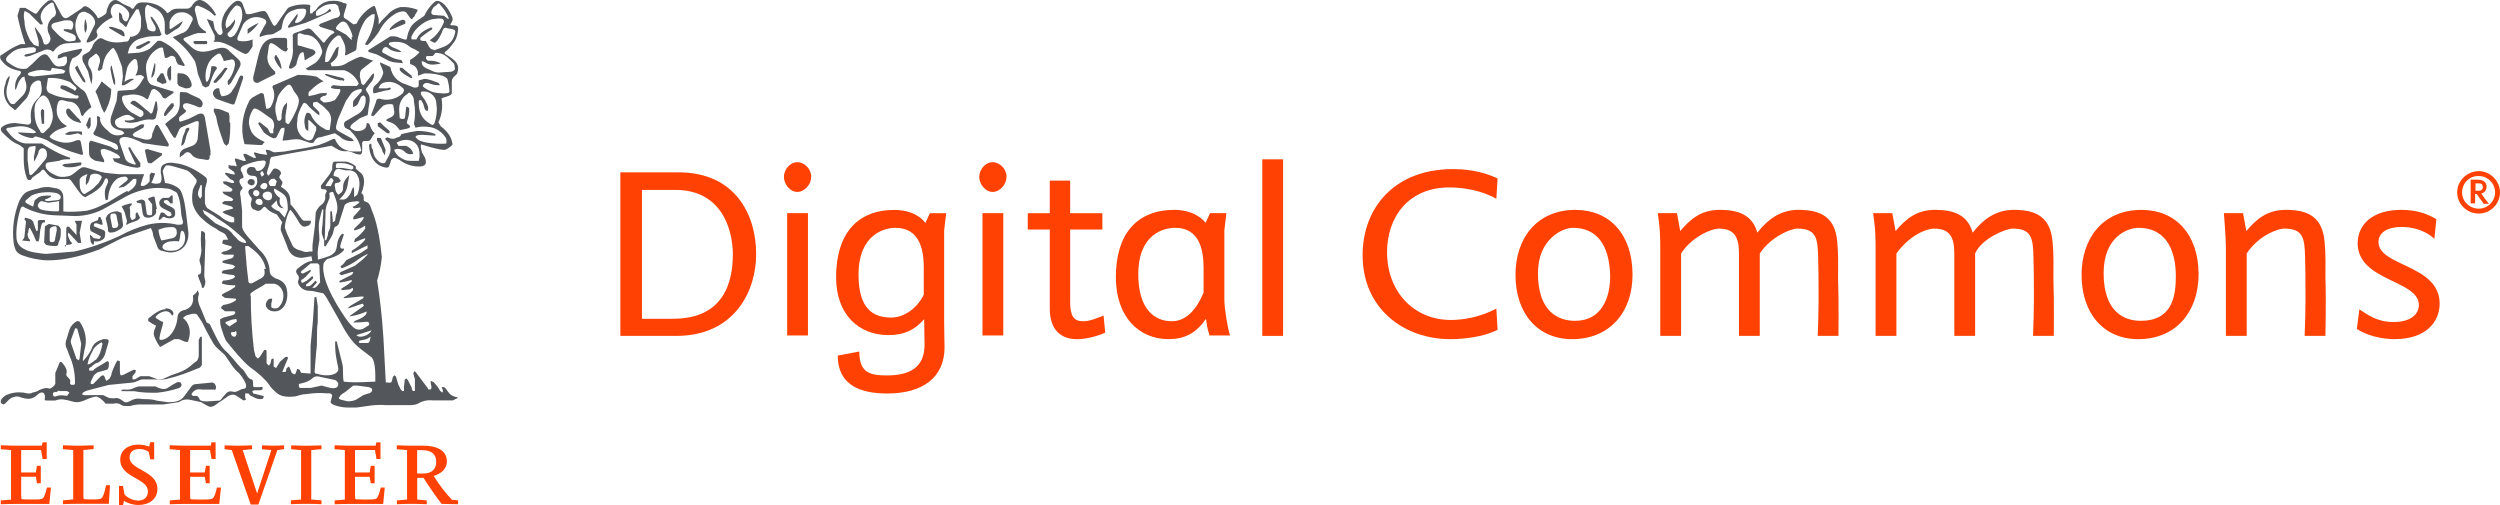 <?xml version="1.0" encoding="UTF-8"?><svg id="a" xmlns="http://www.w3.org/2000/svg" width="688.24" height="139.15" viewBox="0 0 688.24 139.15"><path d="m186.16,92.47h-15.38v-45.02h16.05c15.83,0,21.33,12.01,21.33,22.34.11,9.88-5.61,22.68-22.01,22.68Zm-.22-40.19h-9.21v35.48h8.53c11.34,0,16.5-6.62,16.5-17.85-.11-7.75-3.71-17.63-15.83-17.63Z" style="fill:#ff4203; stroke-width:0px;"/><path d="m219.51,52.84c-2.02,0-3.7-2.13-3.7-4.15s1.68-4.04,3.7-4.04,3.82,1.91,3.82,4.04c0,2.02-1.8,4.15-3.82,4.15Zm-2.81,5.84h5.73v33.68h-5.73v-33.68Z" style="fill:#ff4203; stroke-width:0px;"/><path d="m236.57,96.74c0,5.28,2.13,6.62,7.41,6.62,6.29,0,10.55-2.02,10.55-8.53,0-1.46-.11-3.82-.11-6.96-2.58,2.92-5.39,4.38-9.88,4.38-8.08,0-14.37-5.61-14.37-15.94,0-11.68,5.61-18.52,16.05-18.52,3.03,0,6.51.9,8.53,3.59l1.24-2.69h4.49l-.56,4.72v25.04c0,2.58.11,6.17.11,7.19,0,7.97-5.61,12.69-15.83,12.69-7.41,0-13.58-2.36-13.58-10.44l5.95-1.12Zm17.74-23.13c0-7.52-2.81-10.89-7.86-10.89-2.69,0-10.1,1.57-10.1,12.91,0,9.43,4.04,11.79,8.98,11.79,3.82,0,7.3-2.81,8.98-6.29v-7.52Z" style="fill:#ff4203; stroke-width:0px;"/><path d="m273.28,52.84c-2.02,0-3.7-2.13-3.7-4.15s1.68-4.04,3.7-4.04,3.82,1.91,3.82,4.04c0,2.02-1.8,4.15-3.82,4.15Zm-2.81,5.84h5.73v33.68h-5.73v-33.68Z" style="fill:#ff4203; stroke-width:0px;"/><path d="m304.27,91.58c-2.02.9-5.16,1.8-7.75,1.8-4.38,0-7.52-2.47-7.52-8.42v-21.78h-6.06v-4.49h6.06v-8.98h5.61v8.98h8.87v4.49h-8.87v19.98c0,3.82,1.01,5.28,3.59,5.28,1.8,0,3.59-.79,5.61-1.57l.45,4.72Z" style="fill:#ff4203; stroke-width:0px;"/><path d="m333.01,92.47c-.34-1.12-.67-2.25-.79-3.26l-.22-1.46c-2.81,4.15-6.06,5.61-10.33,5.61-8.08,0-14.48-6.06-14.48-17.07,0-11.68,5.61-18.52,16.17-18.52,3.03,0,6.51,1.01,8.53,3.59l1.24-2.69h4.49l-.56,4.72v18.86c0,2.58.79,7.63,1.57,10.1h-5.61v.11Zm-1.68-18.86c0-7.52-2.81-10.89-7.86-10.89-2.69,0-10.1,1.35-10.1,12.8,0,9.66,4.49,12.91,9.21,12.91,3.59,0,6.51-2.58,8.76-7.86v-6.96Z" style="fill:#ff4203; stroke-width:0px;"/><path d="m347.5,43.86h5.73v48.61h-5.73v-48.61Z" style="fill:#ff4203; stroke-width:0px;"/><path d="m412.28,90.79c-3.93,2.02-9.54,2.58-13.02,2.58-12.69,0-24.14-8.31-24.14-23.13,0-12.8,8.53-23.69,24.92-23.69,5.61,0,9.66,1.35,12.24,2.58l-.34,5.61c-4.04-2.36-9.21-3.14-12.91-3.14-11.45,0-17.18,8.31-17.18,17.85,0,10.67,7.19,18.64,17.63,18.64,3.26,0,8.08-.79,12.46-3.14l.34,5.84Z" style="fill:#ff4203; stroke-width:0px;"/><path d="m432.82,93.37c-9.43,0-15.61-6.96-15.61-17.74,0-9.88,5.73-17.85,16.5-17.85,9.43,0,15.72,6.74,15.72,17.85,0,10.44-6.4,17.74-16.62,17.74Zm.11-30.65c-2.69,0-9.54,3.03-9.54,12.46,0,10.78,5.73,13.14,10.22,13.14,7.41,0,9.66-6.51,9.66-12.24-.11-6.18-2.02-13.36-10.33-13.36Z" style="fill:#ff4203; stroke-width:0px;"/><path d="m506.14,92.47h-5.73s.34-7.86.22-14.6c0,0,0-4.49-.11-7.19-.11-5.16-.56-7.75-5.73-7.75-1.8,0-7.3,2.25-10.33,6.85v22.68h-5.73v-22.68c0-4.49-1.23-6.85-5.61-6.85-1.8,0-7.3,2.13-10.33,6.85v22.68h-5.73v-24.36c0-2.69-.11-4.94-.34-6.74l-.34-2.69h5.28l.9,4.94c2.81-3.37,5.84-5.84,10.89-5.84s8.98,1.35,10.33,6.29c2.81-3.59,6.29-6.29,11.34-6.29,6.06,0,10.1,1.91,10.67,8.87.34,3.37.22,6.74.22,10.1.22,5.61.11,15.72.11,15.72Z" style="fill:#ff4203; stroke-width:0px;"/><path d="m565.42,92.47h-5.73s.34-7.86.22-14.6c0,0,0-4.49-.11-7.19-.11-5.16-.56-7.75-5.73-7.75-1.8,0-8.53,2.69-10.33,6.85v22.68h-5.73v-22.68c0-4.49-1.23-6.85-5.61-6.85-1.8,0-6.51,1.57-10.33,6.85v22.68h-5.73v-24.36c0-2.69-.11-4.94-.34-6.74l-.34-2.69h5.28l.9,4.94c2.81-3.37,5.84-5.84,10.89-5.84s8.98,1.35,10.33,6.29c2.81-3.59,6.29-6.29,11.34-6.29,6.06,0,10.1,1.91,10.67,8.87.34,3.37.22,6.74.22,10.1.22,5.61.11,15.72.11,15.72Z" style="fill:#ff4203; stroke-width:0px;"/><path d="m588.66,93.37c-9.43,0-15.61-6.96-15.61-17.74,0-9.88,5.73-17.85,16.5-17.85,9.43,0,15.72,6.74,15.72,17.85-.11,10.44-6.4,17.74-16.62,17.74Zm0-30.65c-2.69,0-9.54,2.25-9.54,12.46,0,10.78,5.73,13.14,10.22,13.14,8.53,0,9.66-6.51,9.66-12.24,0-6.18-2.02-13.36-10.33-13.36Z" style="fill:#ff4203; stroke-width:0px;"/><path d="m640.19,92.47h-5.73s.34-7.86.22-14.6c0,0,0-4.49-.11-7.19-.11-5.16-.56-7.75-5.73-7.75-1.8,0-7.07,1.91-10.33,6.85v22.68h-5.73v-24.36c0-2.69-.56-9.43-.56-9.43h5.28l.9,4.94c2.81-3.37,5.84-5.84,10.89-5.84,6.06,0,10.1,1.91,10.67,8.87.34,3.37.22,6.74.22,10.1.22,5.61,0,15.72,0,15.72Z" style="fill:#ff4203; stroke-width:0px;"/><path d="m659.39,93.37c-3.82,0-7.86-1.01-10.55-2.81l.67-5.39c2.47,1.57,4.94,3.48,9.43,3.48,4.72,0,6.96-2.13,6.96-4.72,0-6.85-16.84-6.51-16.84-16.95,0-5.05,3.93-9.21,12.01-9.21,4.49,0,7.41,1.24,9.66,2.58l-.56,5.39c-2.92-2.69-6.62-3.26-8.98-3.26-3.82,0-6.4,1.46-6.4,4.15,0,6.74,16.84,6.17,16.84,16.95,0,4.94-3.7,9.77-12.24,9.77Z" style="fill:#ff4203; stroke-width:0px;"/><path d="m676.45,52.95c0-3.26,2.81-5.84,5.95-5.84s5.84,2.69,5.84,5.84-2.58,5.84-5.84,5.84-5.95-2.58-5.95-5.84Zm1.35,0c0,2.58,2.13,4.49,4.6,4.49s4.49-2.02,4.49-4.49-2.02-4.49-4.49-4.49c-2.47-.11-4.6,1.91-4.6,4.49Zm5.05,1.91l-1.01-1.46h-.45v2.58h-1.23v-6.51h1.91c1.23,0,2.47.45,2.47,1.91,0,1.01-.56,1.68-1.46,1.91.67,1.01,1.35,1.91,2.13,2.81h-1.57c.22,0-.22-.45-.79-1.24Zm-1.35-2.36h1.01c.56,0,1.01-.34,1.01-1.01,0-.56-.34-1.01-1.01-1.01h-1.01v2.02Z" style="fill:#ff4203; stroke-width:0px;"/><path d="m114.84,123.91v6.45h1.69c2.43,0,3.56-1.3,3.56-3.23,0-1.56-.76-3.21-3.97-3.21h-1.28Zm6.73,14.81c-1.76-2.31-3.42-4.71-4.97-7.16h-1.74v5.95l2.63.26v1.04c-1.22-.04-2.06-.09-3.1-.09h-1.87c-1.04,0-2.06.04-3.26.09v-1.04l2.8-.26v-13.61l-2.82-.22v-1.09c1.52.07,2.6.11,3.47.11h3.91c3.43,0,6.4,1.19,6.4,4.3,0,2.17-1.61,3.41-3.63,4.02,1.45,2.35,3.13,4.54,5.01,6.56l1.71.17v1.06l-4.56-.09Zm-38.68-14.81l-2.74-.24v-1.06l3.19.09h1.87l3.3-.09v1.04l-2.82.26v13.61l2.82.22v1.06c-1.22-.04-2.26-.09-3.3-.09h-1.87c-1.02,0-2.06.04-3.26.09v-1.06l2.8-.22v-13.61Zm-6.53,0l-5.23,14.98h-2.11l-5.21-14.98-1.98-.24v-1.06l3.54.09,4.02-.09v1.04l-2.58.26,3.97,11.94,3.91-11.94-2.56-.24v-1.06l3.3.09,2.78-.09v1.04l-1.85.26ZM3.04,137.5v-13.61l-2.82-.22v-1.09c1.52.07,2.6.11,3.28.11h8.01l.22-.91h1.13v4.58h-1.13l-.43-2.47h-5.47v6.17h4.04l.3-1.82h1.06v4.8h-1.06l-.3-1.8h-4.04v4.86c0,1.09.07,1.22.13,1.28s.28.13,2.06.13h1.61c1.3,0,1.93-.09,2.21-.37.3-.3.65-1.13,1.09-2.93h1.09l-.43,4.52H4.52c-1.52,0-3.15.04-4.32.09v-1.06l2.82-.22.02-.02Zm40.29-2.87c0,2.76-2.26,4.39-5.21,4.39-1.52,0-2.97-.48-3.99-1.13l-.28,1.26h-1.09v-5.38h1.09c.11.74.28,1.69.43,2.37.93.98,2.43,1.67,3.73,1.67,1.74,0,2.71-1,2.71-2.56,0-3.65-7.62-3.69-7.62-8.68,0-2.65,2.17-4.17,4.95-4.17,1.09,0,2.17.22,3,.56l.33-1.22h1.06v4.71h-1.09c-.1-.7-.25-1.4-.43-2.08-.75-.5-1.64-.76-2.54-.76-1.56,0-2.71.72-2.71,2.32,0,3.56,7.66,3.58,7.66,8.68v.02Zm-23.18,2.87v-13.61l-2.82-.22v-1.09c1.52.07,2.6.11,3.3.11h1.85l3.3-.09v1.04l-2.82.24v12.33c0,.76,0,1.04.15,1.17.07.09.91.11,1.91.11h.82c1.48,0,1.95-.15,2.17-.37.3-.33.72-1.17,1.19-3.54h1.09l-.33,5.12h-8.47c-1.63,0-2.95.04-4.17.09v-1.04l2.82-.26Zm29.39,0v-13.61l-2.82-.22v-1.09c1.52.07,2.6.11,3.47.11h7.81l.22-.91h1.13v4.58h-1.11l-.43-2.47h-5.47v6.17h4.02l.33-1.82h1.04v4.8h-1.04l-.33-1.78h-4.02v4.84c0,1.09.04,1.22.11,1.28.09.07.28.13,2.06.13h1.93c1.3,0,1.93-.09,2.19-.37.33-.3.67-1.13,1.09-2.93h1.11l-.46,4.52h-9.33c-1.5,0-3.13.04-4.3.09v-1.06l2.8-.22v-.02Zm45.39,0v-13.61l-2.82-.22v-1.09c1.52.07,2.6.11,3.47.11h7.81l.24-.91h1.11v4.58h-1.09l-.43-2.47h-5.49v6.17h4.04l.3-1.82h1.06v4.8h-1.06l-.3-1.78h-4.04v4.84c0,1.09.07,1.22.13,1.28.07.07.28.13,2.06.13h1.65c1.3,0,1.89-.09,2.17-.37.3-.3.65-1.13,1.09-2.93h1.09l-.43,4.52h-9.03c-1.52,0-3.15.04-4.34.09v-1.06l2.82-.22v-.02Z" style="fill:#ff4203; stroke-width:0px;"/><path d="m35.38,52.75c1.3-.87,2.17-1.74,2.17-2.82v-.65c-.28-.07-.58-.07-.87,0-.65.65-1.74,1.74-2.6,2.17l-1.3.22s-.22,0,0-.22l2.17-1.74c.43-.43.22-.87-.43-1.09-.87,0-1.95.22-2.6.87-1.52,1.3-2.17,3.69-2.17,5.43l-.65.22c-.22-1.09-.43-2.17,0-3.47l.65-1.52c0-.43,0-.87-.43-1.09l-.43.22c-.65,1.95-1.74,2.82-3.47,3.91l-1.95,1.09c-.65-.22-1.09-.65-1.74-1.52l-2.17-3.04c-.2-.27-.53-.43-.87-.43h-3.26c-1.17-.24-2.19-.94-2.82-1.95-.65-.87-.87-.87-1.52,0l-2.17,1.52c-.12.23-.27.45-.43.65-.65.22-.87,0-1.09-.43-.65-1.74-.87-3.47-.87-5.43v-2.82c-.45-.43-.96-.8-1.52-1.09-1.74-.65-3.04-1.95-4.34-3.26-.25-.22-.41-.53-.43-.87,0,0,0-.65.65-.87.87-.65,2.17-.87,3.26-.87l3.47.43c.87,0,1.09-.65.87-1.74-.22-2.6.65-4.34,2.17-5.64,1.09-1.3.87-2.6.65-3.91,0-.65-.22-.87-.87-.87q-1.74.43-2.17,2.17c0,.87-.43,1.74-.87,2.6l-2.82,3.04c-.22.43-.65.43-.87,0-2.32-1.48-3.24-4.41-2.17-6.95,0-.87.65-1.74,1.09-2.17v.65l-.43,1.52c-.65,1.95-.65,3.69.65,5.43l.43.22h.65l2.17-2.17c1.09-1.09,1.3-2.17,1.09-3.47-.13-.51-.27-1.02-.43-1.52v-.43l-.65.22c-.87.87-1.09,1.52-1.52,2.82-.06.26-.21.5-.43.65v-.87c0-1.3.43-2.39,1.3-3.26.43-.65.43-.87,0-1.09-2.17-.43-3.69-1.09-4.99-2.82-.24-.23-.39-.54-.43-.87,0-.43,0-.65.65-.87,1.52-1.09,3.26-2.17,4.99-2.82h1.3c-.9-2.55-1.62-5.16-2.17-7.81l.65-2.17h1.52l2.17,1.3c.65.43.87.43,1.3-.22.65-1.09,1.74-2.17,2.82-3.04L14.11,0C14.54,0,14.76.22,15.2.87l1.74,3.26c.65,1.09,1.3,1.09,2.17.43l3.26-2.17c.87-.87,1.09-.87,2.17-.22.87.65,1.95,1.74,2.39,2.82,0,.22,2.17-.87,2.39-1.52,0-.87.43-1.52.65-2.17.65-1.09,1.3-1.3,1.74-1.3.65,0,1.52.65,2.17,1.09l1.95.87c.65.65.87.65,1.3-.22.65-.87,1.09-1.09,2.17-1.09,2.6,0,4.78.65,6.51,2.6,0,.43.43.43.87,0,.65-.65,1.3-.87,2.39-.87h2.17c.65,0,.87,0,1.52-.65.43-.87,1.3-1.74,2.17-1.74,1.52,0,3.69,2.17,4.56,4.12l-.43.22c-.46-.49-.97-.92-1.52-1.3-.82-.52-1.69-.96-2.6-1.3-.87-.43-1.3,0-1.3,1.09l.87,3.47c.22,1.09,1.3,1.95,2.17,2.39v.43h-2.17c-1.3.22-2.39.87-3.69,1.3-.43.22-.43.43,0,.87l2.17,1.95c1.95,1.52,3.91,1.09,6.51.22l.87-.22c1.09-.22,2.17,0,2.82.87l2.39,2.17c.65.65.87,1.3.43,2.17-.76,1.46-1.56,2.91-2.39,4.34l-.65.65c-.22,0-.43-.65-.22-1.3l.43-.43c.8-1.17,1.32-2.5,1.52-3.91,0-1.09-.43-1.74-1.52-1.3l-1.09.22c-.43.22-.65,0-.65-.43l-.43-.87c-.22-.65-.65-.87-1.3-.43-.89.54-1.63,1.28-2.17,2.17-.82,1.53-1.13,3.28-.87,4.99l.22.43c.19-.09.35-.24.43-.43.43-.65.43-1.52.65-2.17l.22-1.74h.65c.65,0,.87.22.87.65-1.09,1.3-1.52,3.04-2.17,4.78l-.87.43-.87-.43-1.3-3.26c-.65-3.47-.87-3.69-1.09-3.91-1.43-2.27-3.27-4.26-5.43-5.86l-.43-.43.65-.22,1.95-.87c.87-.22,1.52-.87,1.95-1.74l.65-1.3c.43-.65.43-1.09,0-1.52-1.09-1.09-2.17-1.3-3.47-1.09s-2.17,1.3-2.6,2.6v1.3c0,.65,0,.87.65.43l2.6-1.74.43-.22c-.43,1.09-1.09,1.95-2.17,2.39-.63.46-1.29.89-1.95,1.3-.43.22-.65,0-.87-.43v-2.39c0-2.17-1.3-3.91-3.04-4.56l-1.74-.87c-.46.36-.7.94-.65,1.52,0,1.3,0,2.17.43,3.69l.22,1.3c.22.65,1.09.87,1.74.87.43,0,.87-.65.22-1.74l-.87-1.52-.22-.65v-.22l.43.22c1.1,1.26,1.92,2.74,2.39,4.34.43.43,0,.65-.43.87-1.52,0-3.04,0-4.34.43-2.17.43-3.04,1.3-3.91,2.82l-.43,1.52,3.04-.22c1.07-.17,2.1-.54,3.04-1.09l2.17-2.17h.87c2.82,1.3,4.78,3.04,6.08,5.86l.43.65v.43h-.22l-1.52-.43-.43-.65-.43-1.3q-.43-.43-1.09-.43l-.87.43c-.43.22-.65.22-.87,0l-.43-2.17c0-.65-.43-.65-1.09-.43-1.33.64-2.4,1.71-3.04,3.04-.65,1.3-.87,2.17-.22,5.43,0,.65.65,1.52,1.3,1.74l5.64,1.74h.22v.43l-2.17,1.52q-.65,0-.87-.43c-.44-.96-1.21-1.74-2.17-2.17q-.65,0-.87.43l-.87,2.17c0,.22-.22.43-.65,0-1.52-1.09-3.26-1.3-5.21-.87-1.09,0-1.52.22-1.3,1.3.43,1.52,1.3,2.6,2.6,3.47l2.39,1.3c.26-.07.48-.23.65-.43.43-.43.22-.87,0-1.3l-3.47-2.17.65-.65h.65c1.52.87,2.6,2.17,3.91,3.04.43.65.87.65,1.09-.22l.65-2.39v-.22h.43l.22,2.17-.43,1.95c0,.65-.65.87-1.09.87-1.52-.22-2.82.22-4.12.65-.64.12-1.3.2-1.95.22l-1.3-.22-.22-.43c.22-.03.44-.03.65,0,.65,0,1.52,0,2.17-.43-.25-.27-.54-.49-.87-.65-1.3-1.09-2.82,0-4.12.65q-.65.43-.43,1.3c.43,1.09,1.3,1.3,2.17,1.3h2.82l2.17-1.09h.87l-.22.87-1.95,1.09-.43.22-.65.65c.22.22.43.65.87.65l2.39.65c1.52.22,2.17,0,2.17-1.52l.87-2.17c.22-.43.65-.43.87,0l2.82,4.99c0,.43,0,.65-.43.65-2.1-.24-4.2-.53-6.3-.87-.65,0-1.3-.65-2.17-.87-.87-.43-2.17-.87-3.26-.87s-1.74.65-1.3,1.74l1.52,4.34c.43.87,1.52,1.3,2.6,1.52.43,0,.22-.43,0-.65l-1.74-3.69v-.43h.43c.87,1.74,1.95,3.04,2.82,4.34v1.09l-.87.22c-2.17-.22-4.34-.87-6.3-1.74l-.43-.87h1.3c.43,0,.87,0,.65-.43-.26-.4-.64-.71-1.09-.87-1.02-.58-2.12-1.02-3.26-1.3-.65,0-1.09.22-.87.87,0,.65.43,1.3.87,2.17.07.21.07.44,0,.65l-2.39-.43c-1.74-.87-1.74-1.3-1.74-3.26v-1.52c.22-.65.43-.87.87-.65l4.99,1.52,1.52.87c.43,0,.65,0,.65-.43-.03-.56-.36-1.06-.87-1.3l-5.43-2.17c-.43-.22-.65-.43-.43-.87.87-1.3,1.09-2.6.87-4.12l.22-.43.65.43c.06.21.06.44,0,.65.22,1.3,1.09,2.17,2.17,3.04q1.52,1.74,3.91,1.09l.65-.43-.65-.65-1.52-.43c-1.52-.65-1.95-1.74-1.52-3.47l1.52-4.34.22-2.17c0-.65.43-.65.65-.65l3.47-.22c.87,0,1.74-1.09,2.17-1.74l1.09-1.74c-.29-.32-.67-.55-1.09-.65l-1.3.22c.43-.87.65-1.52.65-2.39l-.22-1.74c-.22-.43-.65-.65-1.09-.22-.87.65-1.52,1.52-1.74,2.6-.25,1.15-.47,2.31-.65,3.47.23-.12.45-.26.65-.43l1.09-.43h.87c-.22.43-.65.43-.87.65-.53.44-1.11.81-1.74,1.09-.65.22-.87,0-.65-.65l.22-1.74-.22-2.6-1.3-3.47c-.24-.53-.53-1.04-.87-1.52-.22-.43-.65-.22-1.3.65-1.09,1.09-1.52,2.17-1.95,4.34v.43l-.87.65-.43-.22.65-2.39c0-1.09-.43-1.74-1.09-2.17l-1.74,1.3c-.58.77-.58,1.83,0,2.6.87,1.3.87,2.82.43,4.56l-.87-3.47-1.09-2.17c-.43-.43-.65-1.52-.43-2.17.43-.65,1.95-.87,2.17-1.74.65-.65.43-1.09,1.09-1.95.43-.43,1.3-1.52,2.17-1.09,1.74,1.09,3.91,1.3,6.08.87.87,0,1.09,0,1.52-1.09,0-.65.22,0,1.09-.43,1.3-.43,1.95-1.52,1.95-3.04v-2.17l-.65-2.17h-.65l-1.95,3.04-.65,1.52c0,.22-.43.43-.65,0-.39-.41-.83-.78-1.3-1.09-.22-.43-.22-1.52-.22-2.6.43,0,.65.43.87.87,0,.65.22,1.3.87,1.52.43.43,1.09-.87,1.09-1.95-.03-.23-.1-.45-.22-.65-.65-1.09-2.17-2.17-3.26-2.17s-1.95,1.52-1.52,2.82l.43.87c-2.6,1.3-3.26,2.17-4.34,3.47,0,.22-.22.65,0,.87.43.87,0,1.3-.87,1.95-.49.26-.99.48-1.52.65h-.43c-.05-.14-.05-.29,0-.43l2.17-4.34c.65-1.52-.87-3.04-2.17-3.47-.65-.43-1.52-.22-2.17.43-1.3,2.17-1.3,4.56.22,6.95l.22.22c.22.43.22.65-.22.65l-3.47.22c-1.4.08-2.68.8-3.47,1.95-.22.43-.65.43-.87,0-1.09-.43-1.74-.22-2.6.22l-3.26,1.3-1.09.22-.43-.22s0-.43.43-.43l1.95-.43.65-.22.22-.87-.65-.43c-.87-.03-1.75.05-2.6.22-1.95,0-3.26.87-4.56,2.17-.65.65-.65,1.3,0,1.74,1.52,1.09,3.04,2.17,5.21,1.74l1.52-1.3,1.52-1.52c.65-.65,1.95-1.74,2.82-.65,1.3,1.52,1.52,3.26,3.69,2.82.87,0,1.09-.22,1.52-1.09v-.87c0-.65,0-.87-.87-.65l-1.09.43h-.65l.22-.87,1.3-.65c1.58-.4,3.17-.77,4.78-1.09.14-.02.29-.02.43,0v.43c-.65,1.3-1.52,1.74-2.6,2.17l-.43.87c-.87,2.17-.43,4.34,1.09,6.08l1.74,1.52c1.3.65,1.52,1.74,1.95,2.82l.87,2.17c-.87.65-1.74,1.3-2.17,2.17-.22.43-.43.22-.65,0l-.43-1.52c-.65-1.3-1.52-2.17-3.04-2.17l-1.74-.43c-.65,0-1.09.22-1.3,1.09-.43,1.74-.43,3.47,1.3,5.21l1.3.87c-.3.13-.59.27-.87.43-.76.19-1.49.48-2.17.87-.67.39-1.26.9-1.74,1.52,0,.43.87.87,1.52,1.09,2.17.87,3.91.87,5.86,0,1.09-.22,1.09,0,1.3.87l.43,2.39c.22.65,0,.87-.65.65-3.04-.87-6.51-2.17-9.12-3.91-1.04-.48-2.13-.85-3.26-1.09-.43.22-.87.65-1.09.43-.87,0-2.6-.65-3.26-1.09-.19-.09-.35-.24-.43-.43.14-.04.29-.04.43,0l3.91.22.65-.22c-.1-.18-.25-.33-.43-.43-2.17-1.74-4.56-1.3-6.95-.87-.87,0-1.09.43-.43,1.09,1.3,1.74,2.82,3.04,4.99,3.26h4.34c2.39,1.52,4.99,3.04,7.81,3.91v.43c-1.09,0-2.17,0-3.04.43l-2.82.43c-.87,0-1.09.87-.65,1.74.87,1.09,2.17,1.74,3.47,2.17,1.09.22,2.17,0,3.04-.22,1.3-.65,1.95-1.52,3.04-2.17.65-.43,1.74,0,2.39.22l3.04.87c1.52.43,3.26.43,4.99.65h6.95c-.36.84-.65,1.71-.87,2.6-.22.43,0,.65.43.65.65,0,1.52-.65,1.95-1.3v-1.74l.43-.65,1.09.22-.65,1.74-.43.87,1.09.22c1.52,0,1.74-.22,1.74-1.74-.04-.44-.11-.87-.22-1.3,0-1.09,0-1.95,1.09-2.39.87-.43,1.95-.43,2.82-.22,3.04.22,6.3,2.17,8.25,3.69,1.3.87,0,2.17,0,4.12v2.82c0,.87.43,1.52.65,1.74l3.47,2.17c1.09.87,1.52,1.3,3.04,1.74h.87c.08-.43.08-.87,0-1.3l-2.6-1.09-.65-.43.87-.43,1.74-.43c.16-.04.31-.11.43-.22l-.43-.43-2.17-.65c-.22,0-.43,0-.43-.43.19-.18.41-.33.65-.43h1.95c.19-.09.35-.24.43-.43l-.43-.43-2.17-1.09-.43-.65h2.39l.43-.43c-.04-.16-.12-.3-.22-.43l-1.74-1.09c-.43,0-.65-.43-.65-.87h.87l1.52.43h.65c.06-.24-.03-.49-.22-.65l-.87-.43-1.3-1.3c-.22,0,0-.43,0-.43h.22l1.74.43c.21.05.44.05.65,0l-.22-.65-1.52-1.09v-.87l.65.22h.87l.65.22c.04-.14.04-.29,0-.43-.12-.44-.26-.88-.43-1.3v-.43h.43l1.95.65h.65l-.22-.65-.43-.87v-.43h.65l2.17,1.09h.65l-.65-1.3.22-.22,1.52.43,1.52.22c.14.03.29.03.43,0l-.43-1.3c.21-.07.44-.07.65,0,.65,0,1.09.65,1.95.65l2.6-.22c3.47-.65,6.08-.87,9.33-1.74,1.41-.49,2.79-1.07,4.12-1.74h.43c.87,2.39,2.82,3.26,4.78,3.47h1.95c.43,0,.65,0,.43-.65-.43-2.17-1.52-3.69-3.04-5.21l-1.3-.65c-.43-.65-.43-1.3,0-1.74l3.69-2.17c1.31-.86,2.05-2.35,1.95-3.91,0-.43,0-.87-.65-1.09-.25.09-.47.24-.65.43l-.87,1.95-.43.43-.87.43v-1.09c0-.43,0-.65.43-1.09l1.95-2.17v-.65h-.43c-.89.11-1.72.49-2.39,1.09l-1.52,2.17-2.17,4.99-.43,1.52c-.22.87-.22,1.3.43,1.74l3.91,2.17.43.65h-.65c-1.22.04-2.4-.43-3.26-1.3l-1.3-.87-3.91,1.09c-.87,0-1.3.43-1.74,1.09,0,.43-.65.65-1.3.43l-2.6-.87c-1.09-.22-2.39,0-3.69.22h-.65c-.43.22-.65,0-.43-.43l.43-2.17v-.87c-.43,0-.87,0-1.09.43l-1.09,2.17q-.43.43-1.09.22c-.86-.4-1.66-.91-2.39-1.52l-1.52-2.39q0-.43.43-.43l2.17,1.74.65,1.3h.87v-1.09c.43-.87.22-2.17-.43-2.82l-3.04-2.17c-1.74-1.09-1.95-.87-2.39,0-.57.99-.87,2.11-.87,3.26.43,2.6,1.09,3.69,4.34,5.21-.09.19-.24.35-.43.43,0,.22-.22.43-.65.43l-3.91-.22c-.43,0-.65,0-.65-.43-1.09-3.91-.43-8.03,1.52-11.72l.65-.65c.78-.46,1.58-.9,2.39-1.3.43,0,.65,0,.87.43l.43,2.6.22,1.3c.65,0,1.09-.22,1.3-.65.87-1.52,1.3-3.47.43-5.21,0-.22,0-.65.43-.65l6.51-2.82c1.09,0,2.82,0,4.99.43.43,0,1.09.87,2.17,1.3-1.3.43-2.6,1.52-3.69,2.6-.43.22-.65.65-.43,1.52l1.95-.43c1.09-.43,1.52-.43,2.39-.43h.65c0,.23-.08.46-.22.65-.43.22-.87,0-1.09.43-.43,0-.65.43-.43.87l.87.65c1.09,0,2.17-.22,3.04-.65.43-.43,2.17-2.82,1.3-3.04-.65,0-1.95,0-2.39-.43.11-.3.35-.54.65-.65l2.17.22h4.34c.43-.43.65-.65.43-.87-.76-1.65-2.18-2.91-3.91-3.47h-9.99l-.65-.43.43-.22,2.17-1.3c.87-.65,1.52-1.52,1.95-2.82.06-.21.06-.44,0-.65-.65-2.39-2.17-4.34-4.78-4.34l-1.3-.43c-.43,0-.65.22-.65.65v2.17c0,.43,0,.65.65.65l3.69,1.09c.65.43.87.87,0,1.52l-2.17,1.3c0,.22-.22,0-.22,0l-.22-1.74c-.04-.16-.11-.31-.22-.43-.5.06-.92.39-1.09.87-.27.63-.49,1.28-.65,1.95,0,.87-.65,1.3-1.52,1.74-.22,0-.65,0-.65-.43l.43-1.3c.59-1.37.81-2.86.65-4.34v-2.6c-.16-.42.03-.89.43-1.09l3.69-1.3c.22,0,.65,0,1.09.43l2.6,2.82c.65.87.87.87,1.3,0,.65-.65,1.09-1.52,2.17-1.95.22,0,.22-.43-.22-.65l-2.82-.87-.65-.22-.43-.43.43-.43,3.91-1.52.87-.22c.43-.22.65-.65.65-1.09l-.43-1.52c0-.65-.43-.87-.87-1.09-1.09,0-2.17,0-3.04.43-.8.39-1.53.9-2.17,1.52-.23.4-.23.9,0,1.3.14.02.29.02.43,0,.84-.25,1.65-.62,2.39-1.09l.87-.87.43.65c-2.33,1.21-4.72,2.29-7.16,3.26l-4.34,1.3h-.43v-.43c.85-1.17,1.72-2.33,2.6-3.47v.87l-.65,1.3v.43h.43c1.3-.22,2.6-1.74,2.6-3.26,0-.43-.22-.65-.87-.65-.87,0-1.74,0-2.6.43-1.52.43-2.17,1.3-2.82,2.82-.19.64-.34,1.29-.43,1.95,0,.65-.87.87-1.52,1.3-.87.65-1.52.65-2.39.65-.74.16-1.46.38-2.17.65v-.65l1.3-2.39c.87-1.09.65-1.74-.65-2.17-1.93-.73-4.11,0-5.21,1.74l-1.52,3.47c-.22.65,0,1.09.65,1.09,1.09.22,2.6,0,3.47-.43v1.95l-.87,1.3c-.43.65-.87.87-1.52.65-1.19-.58-2.35-1.24-3.47-1.95-1.3-.65-2.6-1.3-3.91-1.3-.22.04-.44.04-.65,0-.43,0-.43-.22,0-.43v-1.3l-1.52-3.04-.65-1.52,1.74.65.43,2.17.87,1.3c.22.22.65.43.87.22,0,0,.43-.22.43-.65,0-.65-.87-2.17.43-4.99.65-1.3,2.6-3.69,3.69-3.69.65,0,1.3.22,1.52,1.3l.65,1.74c0,.65.43.65.87.65,1.09,0,2.82-.87,4.12-.87.87-.22,1.52,1.95,1.95,2.6.65,1.09.87,2.17,1.74.87.98-1.47,1.99-2.92,3.04-4.34,1.74-.87,3.91-1.09,5.64-.87.43,0,.65.22.43.87v1.52h.65c0-.43.65-.65.87-.87l.65-.87c1.09-1.09,2.17-1.74,4.34-1.74,1.09,0,1.95.22,2.82.65.65,0,.87.22.65.87l-.65,2.17c-.22.87,0,1.09.87,1.52l1.74,1.3.87-.22c.87-1.95,2.6-3.69,4.12-4.56.65-.43.87-.43,1.09.22l.87,3.04v1.52l.87-1.09,1.52-1.52c.95-1.12,2.25-1.88,3.69-2.17,1.48-.08,2.95.14,4.34.65.65,0,0,.87-.43,1.52,0,.43-.43.65-.65.87,0,.43-.22.43-.65,0l-1.09-1.52c-.65-.65-1.95-.22-2.82.22-1.81,1.04-3.31,2.53-4.34,4.34-.43,1.09-2.6,3.69-3.47,4.34h-.65v-.43c1.59-2.39,2.49-5.17,2.6-8.03-.43,0-.87,0-1.3.43-.61.39-1.13.91-1.52,1.52-1.26,2.11-2,4.49-2.17,6.95,0,.43,0,1.09-.65,1.3l-2.17,1.09h-.43c.43-1.95,0-3.26-1.09-4.99,0-.43-.43-.43-.87-.43l-.87.65c-1.74,1.52-2.6,3.69-2.6,6.51,0,.22.43.22.87,0,.27-.25.49-.54.65-.87l1.52-2.82.65-.43c.07.21.07.44,0,.65l-.22,1.74c-.22.65-1.09,1.74-1.95,2.17l.22.87c1.95,0,3.04,0,4.56-1.09,1.74-.87,2.82-1.52,3.69-1.52l3.26,1.09-.65.43-1.95,1.52c-.87.65-1.09.87-1.09,2.39l.43,1.95.43.43.43-.22,2.17-2.82.43-.22v.43c0,1.09-.65,1.95-1.3,2.6l-.43.65c-.65.65-.65.87,0,1.74s.65,1.95.43,3.04c-.18,1.01-.32,2.02-.43,3.04l-2.17.87-1.74,1.3c-.87.65-.87,1.09-.87,1.3l.43.43.87.43c.87.22,2.6,0,3.04-1.09l.22-1.09.65.22c.43,1.09.65,1.95,1.52,2.6l-.65.87c-.43.87-.65,1.3-1.3,1.3h-.65c-.43,0-.87,0-.87.65v1.95c0,.65-.22,1.3-.87,1.09-1.3,0-2.17-1.09-3.69-.87-1.09,0-1.74-.22-2.39-.65l-1.52-.87-5.64,1.09-6.08,1.09-4.56.87c-.43,0-.43.43-.65.87,0,1.3-.65,2.39-.87,3.69l.43.65.43-.43.87-1.3c.43-.65,1.95,0,2.17.87.22.43-.43.65-.43,1.3,0,.43.87.87.87,1.52l-.43,1.09c2.17,1.3,2.6,2.39,2.6,4.34,0,.43,0,.65.43.87l.87,1.09c.87,1.09,1.74,2.82,2.39,3.04h1.95v.43c0,.43-.65,1.09-1.3,1.09-1.52.65-2.17-1.74-3.04-2.82-.38-.62-.81-1.2-1.3-1.74-.65.65-1.52,3.47-1.52,4.99l.65,1.74,1.52,3.26c.65.87,1.52,1.09,2.39,1.3.87.43,1.52.43,2.17.22h.87v-1.74l.65-5.21.22-3.47c0-.65.65-1.74,1.52-2.39.87-.65,1.3-1.52,1.09-2.6.04-.39.19-.77.43-1.09,0-.65-.43-.65-1.09-.65-.43,0-.65-.43-.43-1.09l2.17-2.82c.34-.47.63-.98.87-1.52,0-.87,0-2.17.65-2.17h3.04c.87,0,2.39.87,2.82,1.3v.65l1.52,1.3c.65.65,1.3,2.39,0,5.43.65.43.65.87.65,1.52s0,.65.65.87,1.09.65,1.52,2.17c.43,1.09,1.95,4.34,2.82,13.02-.22,2.39-.65,4.34-1.3,6.51.65,4.12,1.3,8.9,1.74,15.85l.65,12.16c1.09,0,1.52.43,1.74-.65l.22-.87c.11-.18.26-.33.43-.43.18.1.33.25.43.43l.65,2.17.65,1.3.43.43h.43c.05-.36.05-.73,0-1.09l.22-1.74c0-.22,0-.43.43-.65l.43.43,1.09,2.17c0,.43,0,.65.43.87h.43v-3.26l-.43-1.52.22-.65c.16.04.3.12.43.22l3.26,4.34.22.43h.65c.16-.18.24-.41.22-.65l-.22-1.09v-.65l.87.43,1.09,1.3.65,1.09.65.43c.12-.28.12-.59,0-.87l-.22-.65c.43,0,.87,0,1.09.43l.65.87c.43.65,1.09,1.3,2.6,1.52v.22l-1.3.65h-5.43c-1.43-.19-2.89.11-4.12.87-.87.43-1.74.43-2.82.43h-5.86c-3.47-.22-4.78.22-8.25.65h-2.6c-1.52,0-4.56-.65-4.56-1.52l.43-1.74q0-.43-.65-.65c-.36-.02-.72-.02-1.09,0-1.74-.22-3.69,0-5.43.22-1.09,0-2.17.43-3.04.65-2.6.22-3.91,0-5.21-1.09-.87-.87-1.3-1.09-1.95-2.17-1.09-1.52-3.04-3.26-5.21-4.78-2.17-1.74-4.78-4.99-6.51-7.16-.43-.43-1.09-2.6-1.3-3.26-.35-.9-.5-1.86-.43-2.82l.87-.43,2.39-.65c.43,0,.87-.43.87-.65v-.22l-.22-.22h-2.6l-1.09-.87c0-.43.43-.65.65-.87,1.52-.22,2.6-.65,3.47-1.3.04-.14.04-.29,0-.43l-3.04-.22-.87-.65c0-.43.43-.43.65-.65l1.74-.87,1.3-.87v-.43c-1.09,0-2.17,0-3.47-.43-.08-.07-.15-.14-.22-.22.09-.25.24-.48.43-.65.65,0,2.17-.22,2.82-.65.18-.1.33-.25.43-.43-.11-.18-.26-.33-.43-.43-.95-.07-1.9-.21-2.82-.43-.22,0-.43,0-.43-.43l.43-.43,2.6-.43c.27-.15.5-.38.65-.65l-.65-.43-2.17-.43c-.22-.05-.44-.12-.65-.22v-.43l.65-.22,1.52-.43c.43,0,.87-.43.87-.65.08-.13.08-.3,0-.43h-2.6l-.87-.43.65-.43c.65,0,1.52-.43,2.17-.87l.22-.43c-.13-.1-.28-.17-.43-.22-.73-.18-1.46-.4-2.17-.65-.05-.21-.05-.44,0-.65l.22-.43h1.3c-.17-.46-.39-.89-.65-1.3-.1-.18-.25-.33-.43-.43-.65-.43-1.52-.65-2.17-1.3-1.3-.65-2.6-1.52-3.69-2.6-1.37-1.12-2.36-2.64-2.82-4.34-.19-1.08-.19-2.18,0-3.26,0-.87.65-1.74,1.09-2.6v-.65c-.58-.79-1.23-1.52-1.95-2.17-.38-.31-.83-.53-1.3-.65l-3.04-.87c-.87-.22-1.52-.43-2.17-.22-.39.44-.69.96-.87,1.52l.65,3.26c.87,0,2.17.43,3.26,1.09.87.65,1.09.87,1.52,2.17.87,2.6,1.09,5.86,1.52,9.33.65,3.47-1.09,6.3-4.56,6.51-.82,0-1.63-.14-2.39-.43-.65,0-1.3-.43-1.52-1.3l-1.09-2.82c0-.87-.43-1.74-.65-2.17l-7.6,2.6-6.51,3.26c-4.56,1.74-9.55,3.04-14.11,3.04-2.39,0-5.21-.65-6.95-1.3s-2.17-1.3-2.6-3.47c-.47-3.9.06-7.86,1.52-11.51.65-1.3,1.3-2.17,2.17-2.6.98-.4,2-.69,3.04-.87,1.09-.43,1.95-.43,3.04-.43l2.39.43c1.3.65,1.52,1.52,1.52,2.82v3.47c1.74.22,4.99,0,6.51-.22,1.59-.36,3.13-.95,4.56-1.74,1.74-.65,3.91-2.39,6.51-3.69l.22.22Zm51.67,28.87l.43,2.6v4.56c-.43,2.6,0,5.43-.43,8.03l-.43,5.21c0,.65,0,.87.65.87,1.3.43,2.17.43,2.82.43,1.95,0,3.26-.87,3.04-1.95l-.43-2.17c-.43-2.17-.43-3.04-.43-5.21h.43l1.52,6.08c.43,1.3,0,3.69.43,4.99,3.26.43,7.16,0,8.68,0,0-2.82,0-5.64-1.09-6.73l-2.82-2.17c-1.36-1.02-2.53-2.27-3.47-3.69-1.52-2.17-1.74-3.04-3.04-5.21l-2.82-4.99c-.31-.54-.67-1.05-1.09-1.52l-3.04-.65c-1.52,0-2.39-.22-3.26-1.09-.65-.87-.87-1.3-.43-2.17,0-.65,0-.87-.43-1.3-.43-.65-.43-1.09,0-1.52,1.09-.87,2.39-1.95,3.91-2.17.07.01.15.01.22,0l-.22-1.3-2.6.43c-1.95,0-3.47-.87-4.12-3.26l-1.74-4.34c0-.65,0-1.3.43-2.17l-1.52-2.17c-1.09-.43-2.17-.87-2.82-1.74-.43-.43-.65-.43-.87-.22l-.65.65c-.43.43-1.09.43-1.74,0-.65,0-1.09-.87-1.09-1.52,0-.87.65-1.52,0-1.95-.43-.65-1.09-1.52-.22-2.17l.87-.22c.86-.46,1.3-1.44,1.09-2.39,0-.87-.43-1.09-1.3-1.09-1.09,0-1.52-.65-1.52-1.3,0-.87.87-1.3,1.52-1.09.22,0,.65,0,.87.43,0,.22.22.65.65.65,1.09,0,2.17-1.3,2.17-2.39,0-.43-.43-.65-1.3-.43-1.3,0-3.04.65-4.78,1.3-.87.43-1.09,1.09-.43,1.95l.22.65c.22.43.22.65,0,.87l-.65.22c-.43.43-.43.87,0,1.52.05.15.13.3.22.43.43.43.43.65,0,1.09s-.43,1.09-.22,1.74l.43,3.91v4.34c0,.87.65,1.74,1.52,2.82l3.26,3.69c1.62,1.46,2.62,3.48,2.82,5.64,0,1.09.43,1.52,1.52,2.17,2.17.65,3.04,1.74,3.26,3.47.43,3.04-1.09,5.86-3.69,5.64-1.3,0-2.17-1.09-2.17-1.74s.43-1.52,1.09-1.74c.22-.04.44-.04.65,0,.02.14.02.29,0,.43l-.22.87v1.09c.43.22.87.43,1.52.22.43,0,.87-.65,1.3-1.3,1.09-2.17.43-4.78-1.95-5.43h-2.39c-1.52,1.09-2.82,1.52-4.12,2.6-.16.27-.16.6,0,.87-.01,4.93.28,9.86.87,14.76l.43,1.74.65.65.65-.65,1.09-1.74h.43l.22.22v3.47l.65.65.43-.65.22-1.09c.18-.16.41-.24.65-.22v2.17l.65.43.43-.65.65-1.09,1.52-1.3c.21-.07.44-.07.65,0,.02.14.02.29,0,.43l-1.09,2.6-.43,1.09h.65s.43,0,.43-.43v-.43l.65-.65c.22.16.38.39.43.65l.43,1.09.65.43.43-.22.43-1.3.65.22.43.87,2.6.22v-7.6l.65-6.95.43-6.51h.43v-.22Zm32.56-44.28l-3.26-.22c-.65,0-1.95,0-1.95.65l.65.65c1.52,1.09,6.08,1.3,7.81,1.09.08-.43.08-.87,0-1.3-.65-1.3-2.17-2.6-3.69-3.04-1.52-.43-3.47-.43-4.78,0l-.43-1.09c.4-2.01.4-4.07,0-6.08,0-1.09-.22-1.52-.87-2.17-.22-.43-.65-.43-.87,0-.39.25-.75.54-1.09.87-1.52,1.95-1.3,3.04-1.09,5.86l.87.22q.65,0,.65-.87l.22-2.17c.05-.15.12-.3.22-.43l.65.43v.87c0,1.52-.65,2.6-.65,3.26,0,.22,1.09.65.87,1.09,0,.43-1.74.65-2.82.87-.65-.87-1.3-1.74-2.6-2.17-.65-.22-1.52-.43-.87-.87l.87-.43c1.52-.65,1.09-1.52.87-3.04,0-.43-.22-.65-.65-.65-.87,0-1.3,0-2.17.43l-.87.87-1.74,1.95h-.65v-.43l1.3-3.47c0-.65.43-.87.87-.87,2.29.73,4.79.15,6.51-1.52.43-.87.43-1.09-.43-1.74-1.3-1.09-3.04-1.74-4.99-1.09-.34.14-.64.36-.87.65l-.43.87h2.39l.65-.22.43.22-.43.43-1.3.22-2.6.65c-.43.22-.65,0-.65-.43,0-.65,0-1.3.65-1.74,1.09-.87,1.74-1.95,2.17-3.26,0-.87-.65-1.95-.87-2.6v-.43l2.82,1.3c.43,2.39,1.95,4.12,4.34,4.78l2.17.87c.87,0,1.3,0,1.3-.87v-1.09l1.52-.43c1.3,0,2.6.65,3.91,1.09l.43.65h-.65c-1.09,0-1.95-.43-2.82-.65-.65,0-1.09.22-1.3.87.43.65,2.17,1.52,3.04,1.74s4.34.65,4.34-.22c-.04-.95-.18-1.9-.43-2.82,0-.87-.87-1.3-1.52-1.52-1.52-.43-2.6-.65-4.34-.65h-.65l-1.74.65v-1.09c-.43-1.52-1.09-1.74-2.17-2.17v-1.09c1.09-.65,2.17-1.52,2.6-2.17l-1.52-.87c-1.3-.43-1.52-1.09-2.6-1.52-.69-.27-1.43-.41-2.17-.43-.87,0-1.95,0-2.17.43,0,0,0,.43.43.65.65.65,2.17.87,2.82,1.52h.22l-.22.22c-.98,0-1.94-.23-2.82-.65l-.87-.65c-.65-.22-.87,0-1.3.65-.22.65,0,.87.65,1.09,1.52.87,2.6,1.52,4.56,1.74l.43.87c-.8-.05-1.59-.13-2.39-.22-.52-.09-1.03-.24-1.52-.43l-3.26-1.74-2.17-.65c-.22-.22-.43-.43,0-.65l5.86-3.69h1.09c.87,0,1.3.43,2.17.65.65.22,1.09.43,1.3,0,.14-1.15.51-2.25,1.09-3.26.87-1.3,2.17-1.95,3.69-3.04.87-1.95,2.82-4.12,3.47-4.12,2.17,0,3.91,3.47,4.34,4.78.22,1.09-1.3,1.95-.22,1.95.87,0,1.74,0,1.74.87,0,1.3-.43,2.82-1.09,3.69-.65.87-1.52,2.17-2.6,2.82v.43c1.74,1.09,3.69,2.17,3.69,3.91,0,1.09-.22,1.74-.87,2.17-.43.43-.87.87-.87,1.52v3.26c0,.87-2.6,1.09-2.82,1.52.39,2.21.09,4.48-.87,6.51l.65,1.09c2.6,1.95,3.04,3.69,3.26,4.99-.65.87-1.95,1.52-2.17,1.52-1.95,0-5.64-1.3-6.51-1.52-.22.65,0,1.09.22,2.17.43.87,1.09,1.52,1.09,2.6,0,.43,0,1.09-1.3,1.3-2.1.15-4.18-.47-5.86-1.74l-.87-.43c-.65-.43-1.3,0-1.52.43l-.43,1.3c-.22.87-.65.87-1.52.65-2.82-.65-4.12-3.47-4.12-6.08l.22-.43.43.22c0,.65,0,1.09.43,1.52,0,.65.22,1.52.65,2.17.65.87,1.3,1.52,2.17,1.52.43,0,.65-.22.87-.87.65-1.09,1.3-2.17,1.09-3.47,0-.43-.22-1.09-.65-1.52l-.87-.87.65-.43c1.3.65,2.17.43,2.82,0,.65,0,.87-.43,1.09-.87,1.43-.36,2.88-.65,4.34-.87,1.74,0,3.47.22,4.99.87v.43h-.22Zm-74.03,47.54c.87,0,2.17.43,2.17,1.52-.06.15-.13.3-.22.43-.07.01-.15.01-.22,0-.43-.87-1.09-1.3-2.17-1.09-.84.21-1.59.66-2.17,1.3-.43.43.22.65.87,1.09l1.09.65-.65,1.3c-.45-.18-.89-.4-1.3-.65l.65-.87h1.3c0,1.09-1.52,4.78-.87,4.99,1.95.22,4.34-2.17,4.78-5.86,0-1.3.65-2.17,2.17-2.39,1.52-.65,2.17-1.52,2.17-3.26-.22-1.09.22-.65.87-1.52l.43-.65c0,.43.43.87.22,1.3-.43,1.3,0,2.6.65,3.91l1.52,3.69.87.43c1.09,2.17,2.6,5.86,4.34,7.38,1.52,1.3,3.04,3.47,4.34,4.78,1.09.65,1.52,2.6,2.6,3.04.65,0,.65.65.65,1.3s0,.87.43.87h1.52c.43-.22.87,0,.65.43,0,.22-.22.43-.65.43h-1.52l-.65.22.22.65,2.6.65.43.22-.43.65c-.36.08-.73.08-1.09,0-.65,0-1.52-.65-2.17-.87l-.65-.65h-.87v1.09l.22.65-.65.22-1.95-1.3c-.65-.43-1.3-.43-2.17,0l-2.17,1.52c-.87.43-1.74,1.52-2.82,1.52-.65,0-2.17-1.09-2.6-1.3l-3.04-.65c-1.09-.22-2.17,0-3.04.65l-4.34.65h-6.51c-.89.01-1.76.16-2.6.43h-.87c-.65,0-1.3,0-1.74-.43-.59-.35-1.3-.43-1.95-.22h-2.17c-.65-.87-2.17-2.17-2.82-1.95-2.6.43-3.91,2.17-6.51,1.3-1.74-.43-2.82-.87-4.56-.22h-2.17c-.65,0-.87,0-.65-.87v-.22c0-.65-.43-1.3-1.09-1.09-.87.22-1.3,1.09-1.95,1.3-1.09.65-2.17.43-3.69,0-.87-.43-1.74-.22-2.6.22-.65.22-1.52,1.74-2.17,1.74l-.65-.43v-.65c.22-.65,1.09-1.3,1.52-1.52,1.52-.65,3.04-.87,4.78-.65.87.22,1.74.43,2.39,0,.65-.22,1.3-.22,1.74-.65,1.09-.43,1.95-.87,3.04-.43.87-.43,1.09-.65,1.52-1.3v-3.04l1.09-2.6c0-.43.43-.43.65-.43.87,1.09,1.74,2.17,1.3,3.26-.22.87,1.3,1.3,1.09,2.17-.22.43,0,.87.43.87h.43c.43,0,.43-.22.43-.87,0-2.47-.51-4.91-1.52-7.16l-.65-1.74c-.65-1.09-.43-2.17,0-3.26l.65-2.17c.39-1.05,1.17-1.9,2.17-2.39l.65.22c1.52,2.17,2.17,4.99,1.3,7.81l-.43,2.39v.65l.43-.43c.87-1.09,1.74-2.17,2.17-3.47.65-1.3,1.74-1.74,3.04-2.17,1.3,0,1.74,0,1.3,1.3l-.65,2.17c-.23,1.29-1.03,2.41-2.17,3.04-.65,0-1.3.65-1.74,1.09-.23.12-.45.26-.65.43v.65h1.09c.43-.65,1.09-.87,1.74-1.3l2.17-1.3q.43,0,.43.65c0,.65,0,1.52-.65,1.74l-2.39.65c-.41.23-.77.52-1.09.87l-.87,1.74v.65h.65l2.17-2.17c.65-.43.87-.22,1.09.43.07.32.22.62.43.87l.87-.65.43-.87c0-.65,1.09-3.26,1.74-4.12l.65.22v2.82c0,1.09.22,1.3,1.09.87l2.17-1.09.43-.22h.65v.65l-.87,1.09v.87h.65l1.52-.87h2.39l2.39.87c.65,0,1.52,0,2.17-.43,1.05-.53,2.14-.96,3.26-1.3,1.63-.51,3.12-1.41,4.34-2.6l.87-.65c.43-.22.65-1.3.65-1.52v-4.34l.43-.87h.43v7.6c0,.43-.65,1.09-1.09,1.09-2.6,1.09-5.43,2.17-8.25,2.82-1.3.43-2.6.22-3.91.22h-3.04c-.87,0-1.95.87-2.82.87l-6.51.65-5.86,1.52c-.48.12-.92.34-1.3.65l-.22.43.65.22h1.3c1.3-.04,2.61-.04,3.91,0l.87.43c.65.43,1.3.43,2.17.43.65-.22,1.3,0,1.95.43,1.09.87,1.3.87,2.6.22,1.09-.65,2.17-.65,3.26-.43,1.3,0,2.6,0,3.91.43l3.04.43c1.95,0,3.47-.22,4.56-1.74l1.74-2.39c.43-.65.87-.87,1.52-.87l4.34-.43c.65,0,1.09.87,1.09,1.3s-.22.87-.65.65h-3.26c-1.09-.22-1.95,0-2.6.87-.43.43-.22.65.22.87h.87c.43,0,.65.43.87.87,0,.43.87.65,1.95.65l3.47-.22c.43,0,.87-.87,1.3-1.3.87-1.09,1.3-1.52,2.82-1.09,1.09,0,1.74-.87,2.6-.87,1.09,0,.65-1.52.22-2.17-.42-.78-.93-1.51-1.52-2.17-1.52-1.09-2.6-3.26-3.91-4.99-1.09-1.09-2.17-1.74-3.04-3.04-.68-1.14-1.33-2.3-1.95-3.47l-1.3-2.6-1.3-1.95c-.65-.65-2.17,0-3.04.22l-.87.65c2.17,1.74,2.17,4.34,1.52,6.08,0,.65-.43.65-1.09.43l-1.52-.65h-1.3l-3.91,2.17c-.65-.87-1.74-2.82-1.74-3.69s.43-1.52.65-2.17c-.76-.38-1.48-.81-2.17-1.3v-.65c1.52-1.3,3.26-2.6,4.78-2.6v-.22ZM4.56,65.78c.22,1.3.87,2.17,2.17,2.82,1.52.87,3.91,1.09,5.86,1.3l7.81-.65c4.12-.87,8.9-2.6,12.59-4.34,2.4-1.31,4.95-2.33,7.6-3.04,2.71-.66,5.54-.66,8.25,0,1.3,0,1.52,0,1.52-.87l-.43-1.74c-.22-2.17-.22-3.91-1.09-5.86,0-.22-.43-.65-1.09-.87-.65-.43-1.3-.65-2.17-.65-1.37-.2-2.76-.2-4.12,0-2.19.32-4.31.98-6.3,1.95l-5.86,3.26c-2.63,1.56-5.63,2.38-8.68,2.39l-5.64-.22c-2.88-.11-5.69-.85-8.25-2.17-.43-.43-.87-.22-1.09.43l-.43,1.52c-.43,1.74-.87,4.34-.65,6.73Zm96.6,22.79c-1.3.14-2.6.21-3.91.22l.43-.43c1.09-.43,2.17-.87,2.82-1.52.43-.43.43-.65.43-1.09-1.38.62-2.84,1.06-4.34,1.3h-.43l3.69-2.6c.65-.43,0-.65,0-.87l-3.91,1.3h-.22l.65-.65,3.69-2.17v-.43h-.65l-4.34.43h-.43c-.02-.07-.02-.15,0-.22.9-.42,1.71-1.01,2.39-1.74.22-.43.22-.65,0-.87l-.65.43-2.39.22v-.43l1.74-1.09,1.09-.87v-.43c-.92.31-1.86.52-2.82.65-.21.05-.44.05-.65,0l.22-.43,3.04-1.52c.43-.22.65-.65.65-.87h-.43l-2.82.87-.65-.43.43-.43,3.91-1.74,2.17-1.74,1.3-1.3v-.22c-2.17,1.09-2.82,1.74-3.47,2.17-1.1.7-2.26,1.28-3.47,1.74-.16-.03-.31-.1-.43-.22-.02-.14-.02-.29,0-.43.43,0,1.09-.87,1.52-1.52l3.91-1.95,1.95-1.3v-.87l-4.34,2.17v-.65c1.09-.65,2.6-1.74,3.69-3.04v-.43l-.65.22-2.17.87h-.22l.22-.87c1.08-.79,2.03-1.74,2.82-2.82v-.87c-.87.65-1.95,1.09-2.82,1.3h-.22v-.43c1.09-1.09,1.95-1.74,2.6-2.82v-.43l-2.39.65h-.43v-.65l1.95-2.17v-.43c-.5.1-1.01.17-1.52.22-.22,0-.43,0-.65-.43l.65-.22.87-.65c.18-.11.33-.26.43-.43l-.65-.22-1.95.22q-1.3.43-1.52.87l-1.52,4.78c0,.43-.43.87-.87,1.09-.65.22-.43.65-.65,1.09-.22,1.3-.43,1.3-.87,2.17l-1.3,2.17h-.43v-1.52l-.65-1.95v-.87l.22-1.95.22-3.69-.22-.22c-.11.12-.19.27-.22.43l-.65,2.6c-.43,1.95,0,3.47,0,5.43-.22,1.52-.65,3.04-.43,4.56v.87l1.52-.43c1.09-.43,1.95-.43,3.04-1.52.65-.65.65-1.95.87-3.04.43-1.3.87-1.74,1.3-2.17l.43.22-.65,1.95c-.22.65-.65,1.74,0,1.95h.65v.43c-.65.65-1.3,1.52-4.34,2.39-.43,0-1.3,1.09-1.3,1.52-.08.65-.08,1.31,0,1.95.43,3.04,1.95,6.08,3.69,9.12,1.52,2.39,2.6,4.34,4.34,6.08.65.65,1.52,1.09,2.82.65l1.74-1.09v-.65l-.43-.22Zm-43.42-45.8c0,1.09,0,1.52-1.74,1.09l-1.52-.22c-.65-.22-1.3-.43-1.74-1.09-.65-.87-1.52-.87-2.17,0l-.65.43-.43.43v-.65c0-.87.43-1.3,1.09-1.74l1.74-.65c1.52-.43,2.17-1.3,2.17-3.04l.22-3.26c0-.65,0-.87-.87-.65l-3.69,1.52c-.4.15-.71.47-.87.87l-.87,1.95-.22.22-.43-.22-.87-1.3c-.27-.52-.56-1.02-.87-1.52-.65-.65-.65-.87,0-1.3l2.17-1.74c.87-.87,1.3-2.17,1.3-3.47v-2.17c0-.87,0-1.09,1.09-.87.43,0,1.09,0,1.52.43l2.82,1.3c.43.43.87.87.87,1.3,0,.87-.43,1.3-1.09,1.09-.98-.44-2-.81-3.04-1.09-.65,0-1.09,0-1.3.65,0,1.09.87,1.09.87,1.52-.43.87-1.74,1.09-1.95,1.95,0,.65,0,1.09.65.87l1.95-.65,2.6-1.3c1.09-.43,1.74-.22,1.95,1.09l1.52,8.9v1.3h-.22Zm26.05-9.33c0-.84.23-1.66.65-2.39.43,0,.87,0,1.09.43.65,1.52,1.95,3.04,3.69,3.91.43.43,1.09.43,1.52.43l.43-2.82c0-1.09-.43-2.17-1.3-2.82-.65-.87-1.74-1.52-2.6-2.17l-1.09.22v.87c.43.65,1.52,1.3,1.74,1.95v.65c-.16-.04-.31-.11-.43-.22-.45-.34-.89-.7-1.3-1.09-.64-.51-1.23-1.09-1.74-1.74-.43-.43-.87-.43-1.09,0-.87,1.52-1.52,3.04-1.52,4.78-.43,2.17.65,4.12,2.39,4.99.87.43,1.52.22,1.95-.43l.87-2.17v-.87l-1.52-1.52c-.19-.18-.41-.33-.65-.43-.04.14-.04.29,0,.43v2.17c.02.14.02.29,0,.43-.42-.13-.74-.45-.87-.87l-.22-1.52v-.22ZM9.77,7.6l1.09,1.52c.65.87.87,1.74,1.09,2.6.22.65.65.65,1.09.43.54-.31.87-.89.87-1.52-.11-.61-.33-1.2-.65-1.74-.43-1.52,0-3.04,1.3-4.12.65-.22.87-.87.87-1.52l-.65-2.17c0-.43-.65-.43-.87-.22-1.74.87-3.69,3.26-2.17,5.43v.43c-.22.02-.43.02-.65,0l-3.04-3.04c-.39-.29-.83-.51-1.3-.65,0,.22-.43,1.09,0,2.82,0,1.52.43,3.04,1.52,5.21l1.09,1.3,1.3.43v-1.3c-.24-1.03-.53-2.04-.87-3.04l-.22-.87h.22Zm109.63,6.3l2.39-.87c1.95-.65,3.04-1.95,3.47-3.91.22-.65,0-.87-.65-1.09l-1.3-.22c-1.09-.43-1.3,0-1.74,1.3-.43.87-.87,1.95-1.74,2.6-.22.22-1.3-.43-1.52-.65,1.74-1.09,3.04-2.82,3.91-4.99,0-.22,0-.65-.43-.87-.64-.15-1.31-.15-1.95,0-2.17,0-5.43,2.17-6.51,4.78-.22.22,0,.87,0,.87h1.3l.22-.43c.87-1.52,2.17-2.17,3.69-2.82h.43c.05.14.05.29,0,.43-.19.18-.41.33-.65.43l-1.52,1.09-1.09.87v.65l.65.22h.87l.87,1.52c.22.43.65.87,1.3.87v.22Zm-40.16-.65c0,.65-.43,1.09-.87.87-1.3-.43-2.17-1.74-3.47-2.17-.43-.22-.65,0-.87.65l-.43,3.04c0,2.17,1.09,3.04,2.17,4.12v.65l-4.34,2.17c-.22.22-.87.43-1.3,0-.43-.22-.43-.65-.43-1.3l1.52-6.3c.87-3.26,2.17-4.34,4.56-4.56h2.17c.65,0,1.09,0,1.09.65v2.17h.22Zm3.04,14.54c0-1.52-1.3-2.17-1.74-3.47-.65-1.3-1.09-1.3-2.17-.22s-1.95,2.17-2.17,3.69c-.65,1.52-.43,3.04,0,4.56,0,.43.22,1.09.87.87.31-.17.48-.52.43-.87,0-1.3.22-2.6.87-3.47l.65-.65v.87l-.43,2.82v1.74c.65.65.87.65,1.09.22,1.3-1.95,2.6-4.78,2.6-6.08Zm-67.73,4.34c0-1.52-.43-2.6-.87-3.91-.43-1.3-1.3-1.95-1.74-1.95-.65,0-1.74,1.3-2.17,2.17-.28.91-.35,1.88-.22,2.82,0,1.74.43,3.26,1.52,4.78,0,.43.65.87,1.09.43l1.52-1.52c.43-.87.87-1.95.87-2.82Zm58.61,41.9c-.43-2.6-2.17-4.34-3.91-5.64l-.87-.65h-.87v.65l.43,5.21.43,3.69c0,.65.43.87,1.09.65l2.39-1.3c.65-.43,1.3-.87.87-2.6h.43Zm25.4-25.4c-.43-1.09-1.09-1.52-2.17-1.74h-1.3l-1.95-.43c-.65,0-1.09.65-1.3,1.52v.43l1.3.43.65.87c0,.22-.43.65-1.09.65s-.65.65-.43,1.3c0,.65.22,1.3.87,1.95l.87-.65c.43-.43.43-.87.43-1.3,0-1.52.65-2.39,1.74-3.47l-.43,2.39c-.22,1.74-.87,3.04-2.39,4.34h.65c.55.11,1.11-.05,1.52-.43.65-.65,1.09-1.3,1.3-2.17l.43-.87.22.65v2.17l.87-.65c.65-1.52.87-3.69.22-4.99Zm20.41-33.21h-1.52s-.43.87,0,.87c0,.22.22.43.65.43.87,0,1.52,0,2.6.43l.65.22-.43.22c-1.52.22-2.6.43-3.91-.43l-.43-.22c-.43-.22-.65,0-.43.43,0,.65.65,1.3,1.95,1.74.87.43,1.74.87,2.6.87l3.26-.22c.65,0,1.3-.43,1.3-.87l-.22-1.3-.87-.87c-1.3-1.3-2.17-2.17-4.34-2.17,0,0-.43.87-.87.87Zm1.3,14.54l-.22-2.17c-.43-1.52-1.74-2.6-3.26-2.6-.87,0-1.09,0-.87.87l1.09,1.52c.43.87.87,1.52.87,2.17-.01.3-.09.6-.22.87-.65-.22-.87-.87-.87-1.09-.22-.65-.22-1.09-.65-1.52,0-.43-.22-.43-.43-.43s-.43,0-.43.43c0,1.74.22,3.91,2.17,5.43l1.3.87c.43.22.65,0,.87-.43.42-1.26.63-2.58.65-3.91ZM13.24,21.27l-.43,2.82c0,.87.43,1.52,1.3,1.74,2.17,1.09,4.78,1.3,7.16,1.3l.43-.43-.22-.43h-.65l-3.26-1.52c-.32-.08-.62-.23-.87-.43-.22-.43,0-.87.43-.87l1.09.22,2.17,1.09c0,.22.22.43.43,0,.22-.22.43-.43,0-.87l-1.52-1.3c-1.74-.65-3.47-1.3-6.08-1.09v-.22Zm50.15,12.59c0,1.74,0,3.69-.43,5.64l-.65.65-.65-.65c-.87-2.39-1.74-4.78-2.17-7.38l-.65-1.52c0-.65,0-.87.65-.65,1.3,0,2.17.65,3.47,1.09l.22.87v1.74l.22.22Zm-54.05,10.64v-1.3l.43-2.17c.04-.29.04-.58,0-.87l-1.52.22c-.43.22-.65.65-.65,1.52v2.17l.43,3.47c0,.65.43.87.87.43l1.09-1.09,2.17-2.6c.87-.87.87-1.74.65-2.6-.22-.65-.65-.87-1.09-.87-.65,0-.87.43-1.09.87,0,.65-.43,1.09-.65,1.74-.18.38-.4.75-.65,1.09Zm100.29-4.34h2.17c1.09.43,1.52,1.09,1.74,1.52l.22.65c-.65.24-1.37.16-1.95-.22-.33-.33-.69-.62-1.09-.87-.65-.22-1.52-.43-2.17,0,0,.43.65,1.3,1.09,1.74,1.52,1.09,2.17,1.3,3.47,1.3h2.17l.22-1.09c0-1.3,0-2.6-1.09-3.69-1.3-1.3-3.26-1.09-4.34-.65-.31.09-.61.24-.87.43.07.26.23.48.43.65v.22ZM64.47,5.43h.22v.65c-.22,1.09-.87,1.95-1.74,2.82-.43.22-.43.87,0,1.09.43.65,1.09,0,1.52-.22.87-1.09,1.3-2.17,1.74-3.47.65-1.3.65-3.26,0-4.34-.43-.43-1.09-.65-1.52-.22-1.3,1.3-2.6,3.26-2.6,5.21l.22.87,1.09-.87,1.09-1.3v-.22Zm26.48,52.75h.43l.22,2.39v.65l.65-.43.22-1.52c.87-2.17.22-3.91-.65-6.08,0-.43-.43-.43-.87-.22-.22,0-.43.43-.22.65v.87l-.87,2.17-.22,1.09-.22,7.81v.22c-.05.14-.05.29,0,.43.16-.04.3-.12.43-.22l.43-1.3c0-1.3.65-1.3.65-2.6v-3.91ZM17.58,8.47c-.03-.14-.03-.29,0-.43h1.3c.65.22.87.22,1.09-.22.43-1.09.22-1.95-.65-2.17-.57-.1-1.16-.1-1.74,0l-2.6.65c-.87.22-1.09,1.09-.43,1.74.87.87,1.74,1.95,2.82,2.6.87.87,1.74.87,2.82.65.43,0,.65-.22.65-.65.06-.31-.02-.62-.22-.87-.2-.17-.42-.32-.65-.43l-2.39-.87Zm-1.52,58.61c0,.43-.22.65-.87.65-.73.02-1.46-.06-2.17-.22-.65-.22-.65-.43-.87-.87l.22-4.34,1.09-.65,2.39.43c.43,0,.87.87.87,1.09v1.3c0,1.09-.43,1.95-.65,2.39v.22Zm72.51,39.07l1.52.43c.87.22,1.52.43,2.17.22.43,0,.87-.43.87-1.09,0-.43-.43-.87-.87-1.09l-4.12-.87c-.65-.22-1.3-.22-1.95.22-.87.87-1.95,1.3-3.04,1.52l-.87.22v.65l.22.43h3.04l3.04-.65Zm7.16,4.34c1.09,0,1.95-.22,2.6-.65l1.74-1.09,1.3-.43c.65,0,1.09-.65,1.09-.87,0-.65-.43-.65-.87-.87l-3.26-.43h-1.09l-2.17,1.74c-.22.22-1.3.65-1.52,1.3-.43.22-.43.65.43.87l1.74.43ZM58.61,25.62c0-.65.87-1.52,1.52-1.3.07-.01.15-.01.22,0l.22,1.3.43.87c1.3,0,2.6-.65,3.04-1.74.87-1.09,1.3-2.17,1.74-3.26.22-.43.43-.87.87-.65.22,0,.43.43.22.87l-2.17,6.51c-.22.65-.43.65-1.09.43l-3.69-1.3c-.75-.26-1.26-.95-1.3-1.74Zm27.35,53.62h.65c.24-.1.46-.25.65-.43l.87-1.09-.22-4.78-.43-.43h-1.95l-2.6,2.17s-.22.43,0,.43l.43.22,1.3-.65.87-.43c.05.14.05.29,0,.43-.87.87-1.52,1.95-2.6,2.39v.43l.22.43,1.3-.65,1.52-1.3c.22.22.43.65,0,.87l-.43.43-1.3,1.09v.43h.22c.43,0,.87,0,1.3-.43l1.09-1.09.43.43-1.3,1.52ZM30.61,24.53c0,1.95-.43,3.69-1.3,5.43-.15.4-.37.76-.65,1.09l-.65-1.3-1.3-3.69c-.18-.27-.32-.56-.43-.87l1.52-2.39c0-.43.43-.43.65,0l2.17,1.74Zm3.26,37.34c0,.65-.43,1.09-1.3,1.52-.43.22-1.09.65-2.17.65,0,0-.43,0-.65-.43,0-1.3-.43-2.39-.65-3.47l.43-.87c.87-.87,1.74-1.09,2.82-1.09l1.09.43.43,3.26Zm-9.77-13.89c-.65,0-2.17.87-2.17,1.52v.43c0,1.09,0,2.17.65,3.04.43.43.65.65,1.09.22,1.09-.65,2.17-1.3,2.82-2.17.65-.43,1.09-1.3,1.52-2.17,0-.43-.43-.65-.87-.87-.65-.22-1.52-.22-1.74,0-.43,0-.65.43-.65.87-.11.45-.25.88-.43,1.3l-.65.87c-.07-.43-.07-.87,0-1.3,0-.43,0-1.09.43-1.74Zm10.42,59.7c-.36.02-.72.02-1.09,0,0-.43.22-.43.43-.43h.87c1.3.22,2.17-.65,3.47-.87h4.56c1.3.65,2.6,1.09,3.69.22.69-.48,1.42-.92,2.17-1.3.34-.16.74-.16,1.09,0,0,0,.43.65.22.87-.11.3-.35.54-.65.65-1.95.65-3.91,1.09-6.08,1.3-2.17,0-4.12,0-6.3-.43h-2.39ZM7.6,64.26c0,.43,0,1.3.65,1.74v.43l-2.17-.22s.65-.65.65-1.09l.43-4.12-.43-.65c.03-.16.1-.31.22-.43,1.52.43,1.74.43,2.17,1.09l.87,2.6c.16-.03.31-.1.43-.22v-2.17c0-.43,0-.65.65-.65h1.3v.65c-.87,0-.87.22-1.3,2.17l-.22,2.17-.22.87h-.65c-.49-1.27-1.07-2.51-1.74-3.69h-.22l-.22.87c-.02.14-.02.29,0,.43l-.22.22Zm47.76,10.42c.05-.43.05-.87,0-1.3l-.43-1.52v-.43c.43-1.3.65-2.39.43-3.47-.1-1.37-.1-2.75,0-4.12v-.22c.65,0,.87.22,1.09.65v1.3c.22,1.09,0,2.17,0,3.47l-.22,6.95.22,1.09c.22.65,0,1.52-.43,2.17h-.43c0-1.09-.87-2.17-1.09-3.47l.22-.22c.43,0,.65-.43.65-.87Zm22.58-17.37c-.87,0-1.74-.65-1.74-2.17l-1.52,1.52c0,.43,1.3,1.3,2.17,1.52l1.52,1.74.87-2.17c0-1.74-.22-3.04-.65-3.69-.65-.87-1.95-1.52-3.04-2.17-.43.43.22,1.74,1.52,2.6-.22.87-.22,2.17,1.09,2.82h-.22Zm-64.69-1.95l2.17-.22c.65,0,1.3-.22,1.3-.87s-.65-.87-1.09-1.09c-1.74-.43-4.78-.43-6.95.65l-1.3,1.09c-.65.43-.43.87,0,1.09l1.74.87.43-1.74,1.09-.87c.87-.43,1.95-.43,3.04-.43h.43l-.22.43-.87.43-.65.22c0,.43.43.43.87.43Zm4.78,12.59l.22-.65v-4.56l.43-.43.43.22,1.95,2.17v-2.82c-.22-.65-.65-1.09-.22-1.09h1.74l-.22,1.09-.43,2.17.43,2.82h-.43c-.14.02-.29.02-.43,0l-2.6-2.82c-.11.12-.19.27-.22.43,0,.65.43,1.52.87,2.17.43.22.43.43-.22.65l-1.52.22.22.43Zm28.65,1.09c1.09,0,2.17,0,3.04-.87,1.09-.65,1.52-2.6,1.09-3.69-.01-.23-.09-.46-.22-.65-.43-.43-.65-.43-.87.22l-.22,1.52-.22.87c-.72-.1-1.45-.1-2.17,0-.87,0-2.39.65-2.39,1.52s1.3,1.09,2.17,1.09h-.22Zm9.12-11.29l.43,1.09,3.04,2.6,2.17,1.09c1.16.39,2.15,1.15,2.82,2.17l.87.87c.43.65,1.09,1.09,2.17,1.3h.43q0-.65-.65-1.09c-1.62-1.58-3.36-3.03-5.21-4.34-1.11-.69-2.19-1.41-3.26-2.17l-1.52-.87-1.3-.65Zm-33.43,36.9c-.34-1.38-.7-2.76-1.09-4.12l-.43-.22-.22.22-1.09,3.04c-.08.28-.08.59,0,.87l1.52,4.34.65.43.22-.65.43-3.91Zm5.64-34.08l.22.87v.43h-.43c-.65-.22-1.3-.65-1.95-.22v.65l2.17.87c.87.22,1.09.65.87,1.74,0,.87-.87,1.3-1.74,1.52-.43.08-.87.08-1.3,0v.87h-.43c-.15-.21-.3-.43-.43-.65l-.22-1.52v-.43c.43,0,.65.65,1.09.87l1.52.22.43-.65-.65-.43-1.74-.87c-.65-.22-.65-.87-.65-1.3,0-.65.22-1.3,1.09-1.52l1.09-.43.22-.87h.43l.43.87ZM14.11,19.54c-1.3,0-2.17-.43-3.26-.22-1.09,0-1.95.43-2.82.65l-.43.43.43.43,1.3.22,8.25-.87.43-.65-.87-.43-2.82-.43-.43.87h.22Zm31.04,40.16s-.43,0-.65.43c-.18.19-.4.34-.65.43l-.22-.22.43-1.3c.22-.65.43-.65,1.09-.43l.43.43c.43.43.87.65,1.3.43.65-.22.22-.87,0-1.09l-2.17-1.09c-.65-.43-.87-.87-.87-1.52,0-.43.43-1.09,1.09-1.3h1.09c.43,0,.65,0,.87-.43.22-.22.65-.43.65,0v1.95h-.65c-.43-.65-.87-1.09-1.3-.87-.43,0-.65.22-.43.65l.87.65,1.3.65c1.09.65.87,1.3.87,1.95s-.65,1.09-1.52,1.09c-.54,0-1.06-.15-1.52-.43Zm-2.17-2.17v1.09c-.43.87-1.3,1.3-2.17,1.3s-1.3-.22-1.52-1.09l-.43-2.82-1.09-.22-.22-.43,1.3-.43q.87,0,1.09.65l.43,3.04c0,.43.22.65.87.65.43,0,.65,0,.65-.65v-2.39l-.87-1.09c-.22-.22-.43-.43,0-.65,1.52-.43,1.52-.87,1.74.87l.43,2.17h-.22Zm.65,5.64c0,.65.43,2.6.87,3.04l3.04-.65c.87-.22,1.3-1.09,1.09-1.95,0-.65-.43-.87-.87-1.09-.22-.02-.43-.02-.65,0-1.3,0-2.17.22-3.26.65h-.22Zm-27.35-7.81l-1.3.22-1.74.22-1.74-.43c-.43,0-.87.43-1.09,1.09,0,.65.43,1.09,1.09,1.3,1.43.31,2.88.45,4.34.43q.43,0,.43-.43v-2.39Zm34.73-31.04l-1.74-.65-.43-.65v-2.39c0-.43.22-.65.65-.43.65,0,1.09,0,1.74.43.65.22,1.74,2.17,1.52,3.04-.43.65-.87.65-1.74.65Zm-12.37,35.6l-.65.65c-.65.43-2.17.65-3.04,1.3-.43.22,0-.65,0-1.09l-.65-2.39-.65-1.3c-.43-.43.43-.43.65-.65l1.52-.43h.43v.43c-.65.43-.65.65-.43,1.3v1.95l.43.87c.43,0,1.09-.43,1.09-.65v-1.09l.43-.43.22.43.65,1.3v-.22Zm2.6-14.98c-.22,0-.43,0-.65-.43l-.65-2.82c0-.43,0-.65.65-.65l3.69,1.09c.43,0,.43.43.22.65l-2.82,2.17h-.43ZM97.04,10.2c0-1.09-1.09-3.04-1.52-3.69-.65-.65-1.3-.87-2.17,0-.15.14-.3.28-.43.43-.65.87-.65,1.09.43,1.52l1.95,1.09,1.52,1.52v-.87h.22ZM28,94.21c-.84.41-1.59,1-2.17,1.74l-1.09,2.17c-.29.7-.51,1.43-.65,2.17h.22c.65,0,1.95-1.3,2.17-1.3.87-1.09,1.3-2.17,1.74-4.34l-.22-.43ZM123.52,4.99c-.43-1.3-1.52-2.82-2.17-3.47-.43-.65-.65-.87-1.3,0-.23.13-.44.27-.65.43-.65.87-1.09,1.95,0,2.17l2.82.22,1.09.87.43-.22h-.22ZM13.68,63.17v2.82c0,.65.22.65.87.65.43,0,.65-.43.65-1.09l.43-2.17c0-.65,0-1.09-.43-1.09-.65,0-1.3.22-1.52.87Zm8.68-29.31c-.75-.12-1.48-.34-2.17-.65-1.09-.65-2.17-1.74-1.95-2.82,0-.43.43-.65.87-.43l.22.22,1.95,2.17c.43.22.87.87,1.09,1.52Zm8.03,26.05l.43,2.17c0,.43.22.87.87.65.65,0,.87-.43.87-.87l-.43-2.17c0-.65-.43-1.09-1.09-.87-.43,0-.65,0-.65.87v.22ZM62.74,18.67l-1.74,2.6-1.52,1.52h-.65v-.43l2.17-2.6.87-1.09h.43l.43.22v-.22Zm43.42,22.58l-.22,1.52-.65-1.09c0-.65-.87-1.74-1.52-3.04v-.43c0-.22.22-.43.43-.22h.65l1.3,3.26Zm4.78-35.82s.43,0,.65.43v.65l-4.12,1.74s-.43.22-.22,0c0-.87,2.82-2.82,3.69-2.82Zm-37.34,47.32c-.65,0-1.3.43-1.3,1.09s.87,1.3,1.52,1.3,1.09-.43,1.09-1.09c0-.87-.43-1.3-1.3-1.3Zm-57.31,54.7l-.65.43c-.87,0-1.09.22-1.09.65s.22.65.65.65c1.09-.43,1.74-.43,3.04-.22h.22l.65-.87-.65-.43h-2.17v-.22Zm76.41-62.52c0,.22-.43.43-.22.65v.65h1.74l2.6.43.43-.22v-.65c-.87-.43-1.95-.87-3.04-.87h-1.52Zm-47.76-21.71c-.59-.27-1.17-.56-1.74-.87v-.65l1.09-1.52h.65l.87,2.17c0,.43,0,.65-.87.65v.22Zm-23.01,21.49c.43,0,.65,0,.43.43,0,.22,0,.43-.43.43-.56.21-1.14.36-1.74.43-.72.08-1.45.08-2.17,0l-.87-.43c.14-.24.38-.4.65-.43l4.12-.43Zm12.37-34.73h-.43l-3.69-2.17-.22-.43h.43c.87,0,2.17.65,3.04.87.65.43.87.87.87,1.52v.22Zm17.58,25.18c.22,0,.43.43,0,.87-.65,1.09-.65,1.95-1.09,3.26-.12.23-.27.45-.43.65l-.43.22v-.43l.43-2.17.65-1.52c0-.65.43-.87.87-.87Zm42.55-13.02c-1.52,0-3.04-.65-4.56-1.3-.19-.09-.35-.24-.43-.43.21-.07.44-.07.65,0l4.34,1.09.43.43c-.11.18-.26.33-.43.43v-.22Zm-18.23,27.79c-.14-.28-.37-.51-.65-.65,0-.22-.43,0-.87,0-.24.19-.46.41-.65.65-.22.43,0,.87.43,1.3h1.3l.43-1.3Zm-28.22-21.06l-.43.87c-.63.74-1.28,1.46-1.95,2.17h-.43v-.65c.25-.53.54-1.04.87-1.52l1.09-1.3h.65v.43h.22Zm-24.53-6.08l-.65-.43-1.74-2.82-.43-.87.65-.65c.1.13.18.27.22.43l1.09,2.17.87,1.52v.65Zm-1.09,14.33l-.87-.43-2.17.43c-.29.04-.58.04-.87,0l-.65-.22,1.3-.65c.43,0,2.17-.22,3.47,0v.87h-.22Zm87.92-18.45h.43l2.6,2.17v.22c.1.13.18.27.22.43-.14.01-.29.01-.43,0-1.09-.65-2.17-1.09-3.04-2.17v-.65h.22Zm-63.39,3.26v.43l-.43-.43-.43-1.3c0-1.09,0-1.74.65-2.17.22-.43.43-.43.43,0v3.47h-.22Zm-16.06-3.91v.43l.87,3.69v1.3l-.43-.43-.43-1.74-.43-2.17c0-.43,0-.87.43-1.09Zm73.81,15.63l1.09,1.09,1.52,1.3v.65h-.65l-2.6-1.95v-.87c.07,0,.15,0,.22,0l.43-.22ZM55.14,11.29h1.74l.22.43-.22.43h-3.26c-.18-.19-.33-.41-.43-.65l.43-.22h1.52Zm21.06,4.12c.87,1.09,1.09,2.17,1.3,3.26v.22h-.22c-.87-1.09-1.52-1.95-1.74-3.04l.22-.65h.43v.22Zm-13.02,74.46l1.95-1.3c.22-.22,0-.22,0-.43,0-.43-.22-.43-.65-.22-.87,0-1.3.43-2.17.65-.22,0-.43.43,0,.65l.87.65ZM37.56,12.81l1.52-.65,1.74-.87c.24-.02.47.06.65.22l-.43.43-2.6,1.52c-.29.02-.58.02-.87,0-.12-.2-.12-.45,0-.65Zm-26.05,21.27l-.22-2.17c-.07-.5-.07-1.02,0-1.52l.43-.43.43.43v3.69h-.65Zm56.66-26.05c.95-.68,1.97-1.26,3.04-1.74-.8,1.21-1.83,2.24-3.04,3.04v-1.3Zm-13.68,45.15c0,.65.22,1.09.65,1.52l.43-.65v-2.82c0-.43-.43-.43-.43,0-.22.65-.65,1.3-.65,2.17v-.22Zm47.76,37.77l-4.12,1.3c.87,1.09,3.69,0,4.12-1.3ZM42.77,17.58c0,1.09,0,2.39-.65,3.47l-.43.43v-.65c.27-1.16.56-2.32.87-3.47l.22.22Zm56.44,76.85h2.17c.2-.18.35-.4.43-.65l.22-1.09-1.09.65c-.64.18-1.29.33-1.95.43l-.22.43.22.22h.22Zm-8.25-42.98l.87-1.74-.43-.65c-.14-.02-.29-.02-.43,0-.22.43-1.52,1.95-1.3,2.17h1.3v.22ZM23.66,34.52l.87-2.17h.43v2.17c-.05.33-.2.63-.43.87-.14.03-.29.03-.43,0v-.43l-.43-.43Zm49.06,15.85c-.43,0-.87.43-1.09.87,0,.43.43.87,1.09.87.43,0,.87-.43.87-.87,0-.65-.22-.87-.87-.87Zm-.43,5.43c0-.65-.43-1.09-1.09-1.09-.43,0-.87.43-.87.87s.65.87,1.09.87c.65,0,.87-.22.87-.65Zm-2.17-5.64c0,.65-.43.87-.87.87s-1.09-.43-1.09-.87.43-.87.87-.87c.65,0,1.09.22,1.09.87Zm.43,2.17c-.65,0-.87.43-.87.87s.43.87.87.87.87-.43.87-.87-.43-.87-.87-.87Zm-5.86,39.07c-.65,0-1.3,0-1.09.43,0,.43.43.87.87.87s.65-.43.65-.87,0-.65-.43-.65v.22ZM23.44,8.9c-.43-1.09-.22-2.17,0-3.69.65,1.3.65,3.04,0,3.91v-.22Zm48.84,38.21c-.43,0-.65.65-.65.65l.43.87c.29-.13.52-.36.65-.65l-.43-.87Z" style="fill:#53565a; stroke-width:0px;"/></svg>